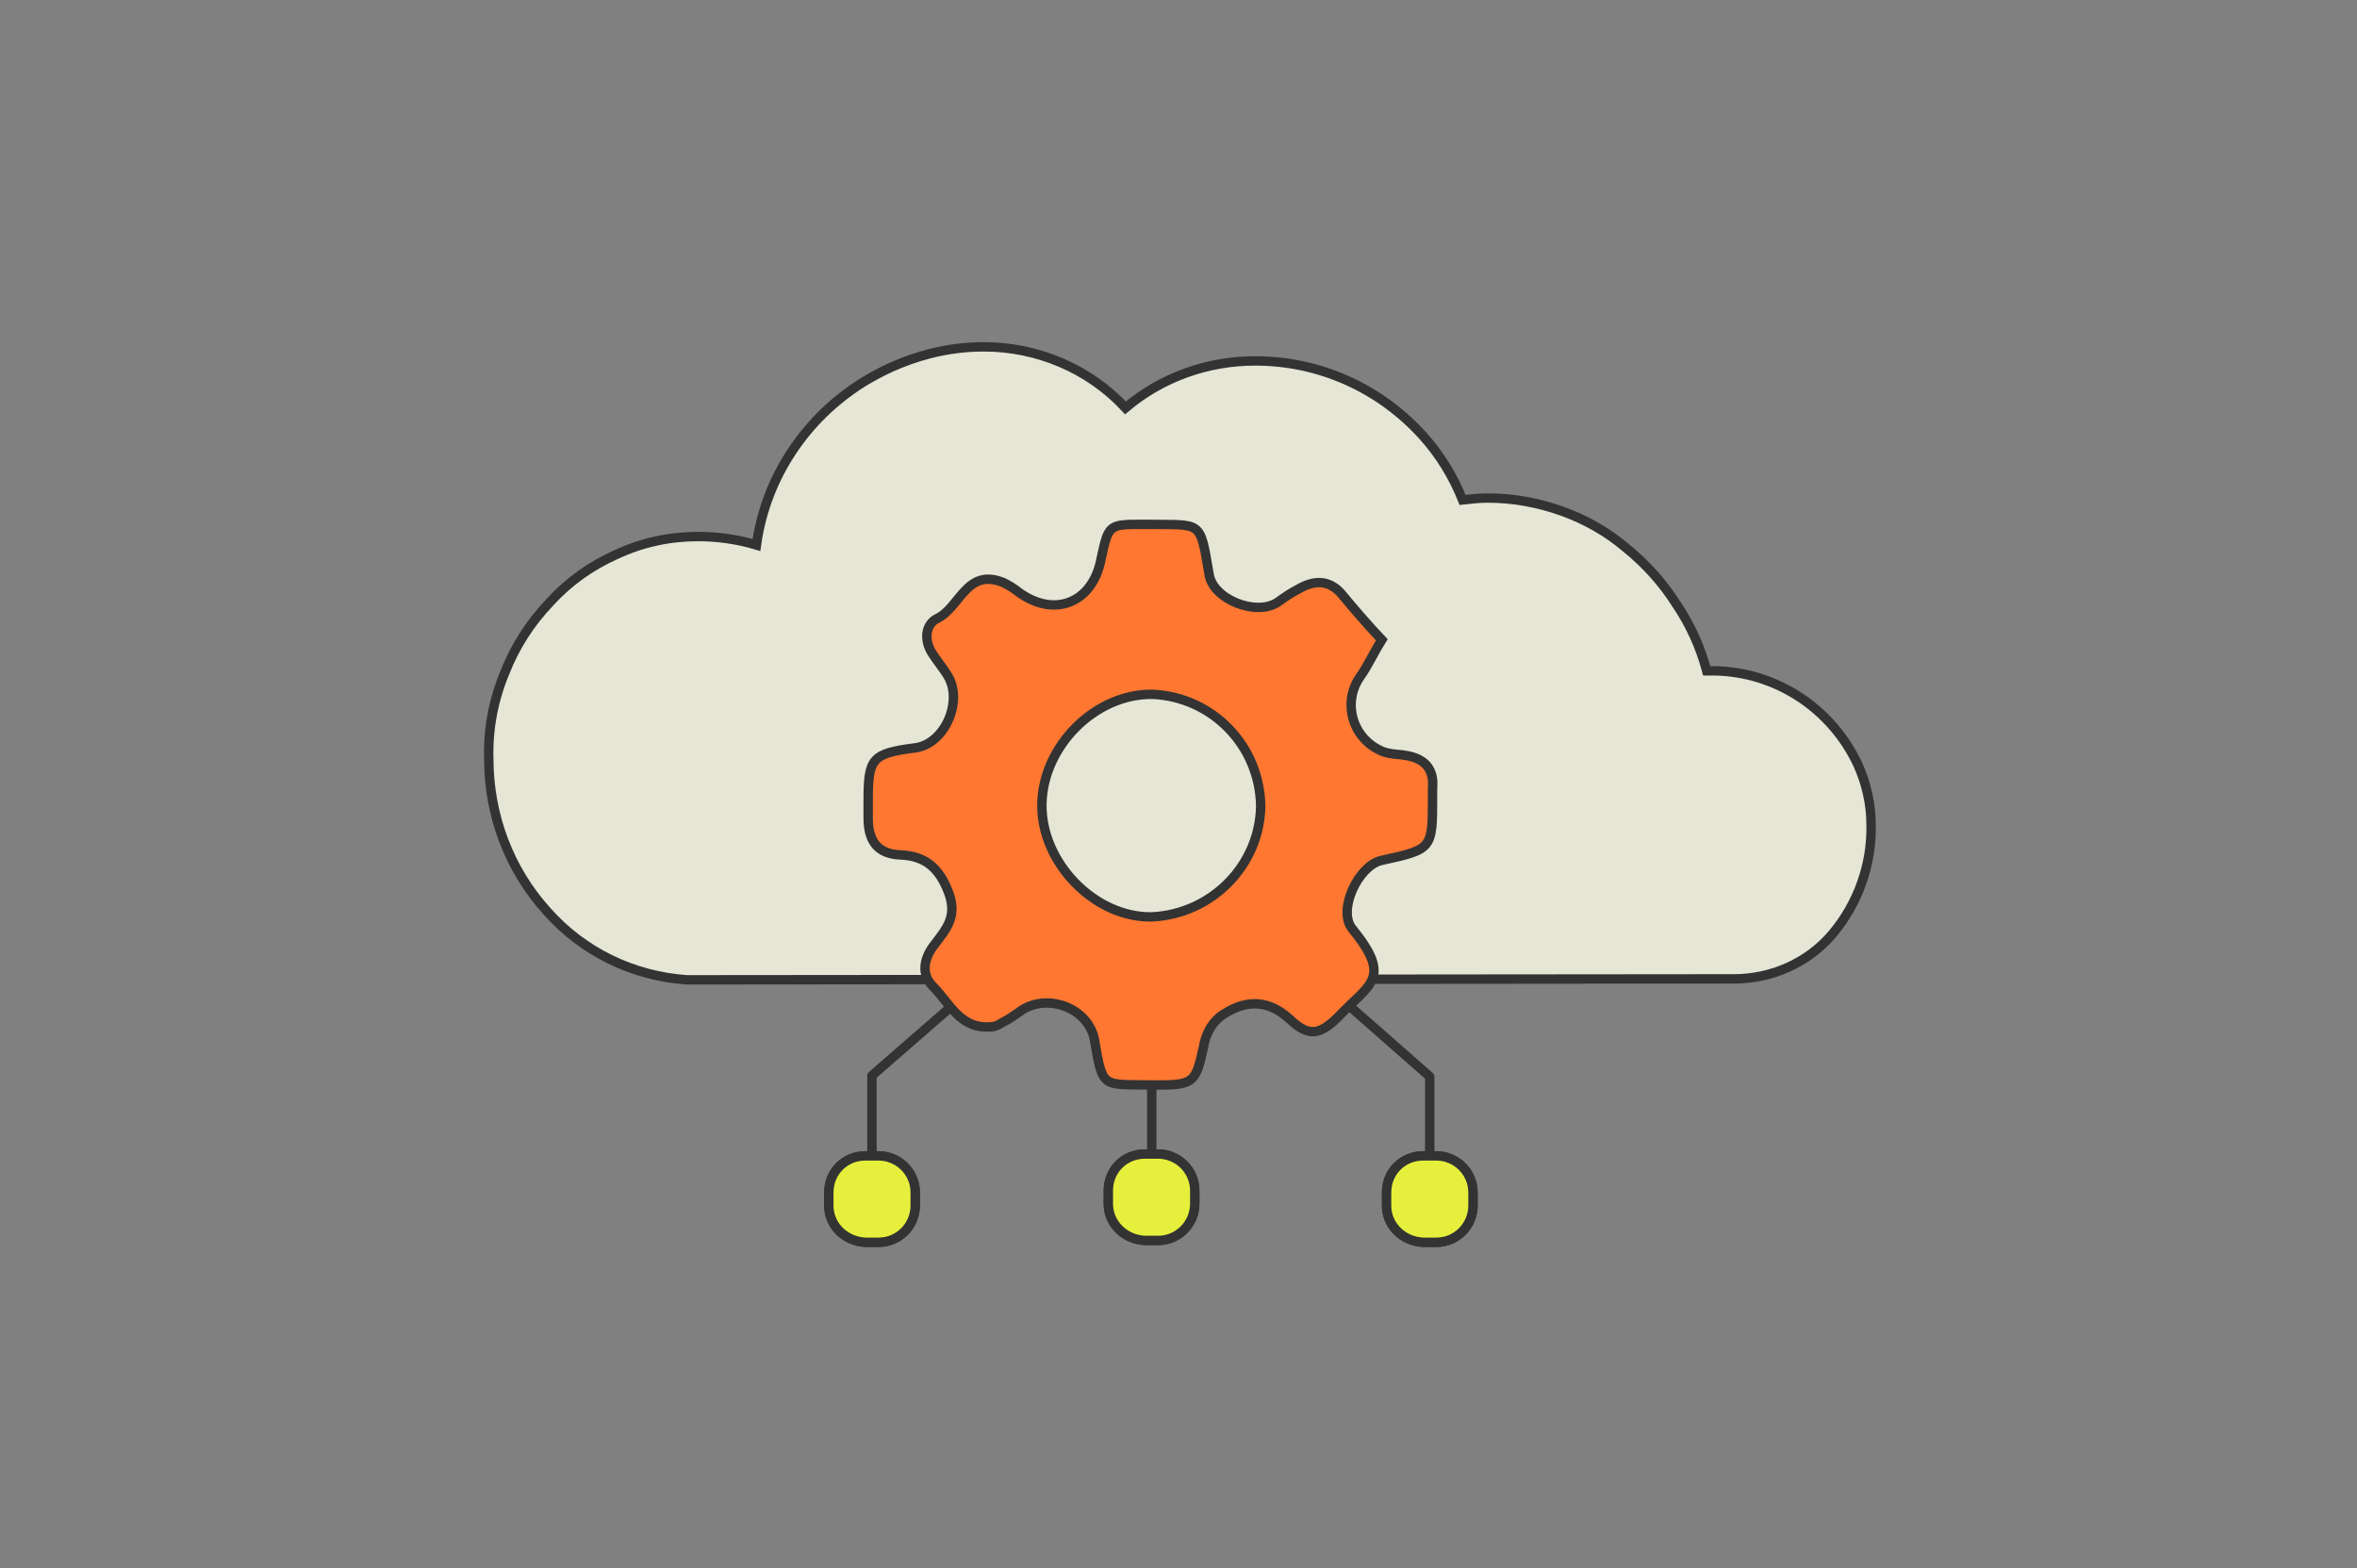 <?xml version="1.0" encoding="utf-8"?>
<!-- Generator: Adobe Illustrator 27.5.0, SVG Export Plug-In . SVG Version: 6.00 Build 0)  -->
<svg version="1.1" id="Layer_1" xmlns="http://www.w3.org/2000/svg" xmlns:xlink="http://www.w3.org/1999/xlink" x="0px" y="0px"
	 viewBox="0 0 251 167" style="enable-background:new 0 0 251 167;" xml:space="preserve">
<rect x="0" y="0" width="251" height="167" fill="#808080" stroke="none"/>
<style type="text/css">
	.st0{fill:none;}
	.st1{fill:none;stroke:#333333;stroke-linecap:round;stroke-linejoin:round;}
	.st2{fill:#E6E6D7;stroke:#333333;stroke-miterlimit:10;}
	.st3{fill:#FF7731;stroke:#333333;stroke-miterlimit:10;}
	.st4{fill:#FFFFFF;stroke:#333333;stroke-miterlimit:10;}
	.st5{fill:#E6F03C;stroke:#333333;stroke-miterlimit:10;}
</style>
<g transform="translate(-1140 -3032)">
	<rect x="1140" y="3032" class="st0" width="251" height="167"/>
	<g transform="translate(1265.688 3116.572)">
		<g transform="translate(-73.535 -47.639)">
			<path class="st1" d="M53.8,66.2L40.7,77.6v11.8"/>
			<line class="st1" x1="70.5" y1="66.2" x2="70.5" y2="88.4"/>
			<path class="st1" d="M87,66.2l13.1,11.5v11.8"/>
			<path class="st2" d="M132.5,67.3c4,0,7.9-1.7,10.5-4.8c2.7-3.2,4.2-7.4,4.1-11.6c0-2.2-0.5-4.4-1.4-6.4c-2.8-6-8.7-9.9-15.3-10h0
				c-0.2,0-0.5,0-0.8,0c-0.7-2.6-1.8-5-3.3-7.2c-1.4-2.2-3.2-4.2-5.3-5.9c-2-1.7-4.3-3-6.8-3.9c-2.5-0.9-5.2-1.4-7.9-1.4h0
				c-0.9,0-1.8,0.1-2.7,0.2l0,0c-1-2.5-2.4-4.8-4.2-6.8c-4.6-5.1-11-8-17.9-8c-5,0-9.9,1.7-13.8,5C63.8,2.3,58.3,0,52.6,0
				c-4.6,0-9,1.4-12.9,3.8c-3,1.9-5.5,4.3-7.5,7.3c-2,3-3.3,6.4-3.8,10c-2-0.6-4.1-0.9-6.2-0.9h0c-3,0-5.9,0.6-8.7,1.9
				c-2.7,1.2-5.1,2.9-7.1,5.1c-2.1,2.2-3.7,4.7-4.8,7.5c-1.2,2.9-1.8,6-1.7,9.2c0,6,2.2,11.8,6.2,16.2c3.8,4.3,9.1,6.9,14.9,7.3
				c0,0,0.1,0,0.1,0L132.5,67.3z"/>
			<path class="st3" d="M95,31.2c-1,1.6-1.5,2.8-2.3,3.9c-1.7,2.4-1.1,5.7,1.3,7.4c0.6,0.4,1.2,0.7,1.9,0.8c0.5,0.1,1.1,0.1,1.6,0.2
				c2,0.3,3.1,1.4,2.9,3.5c0,0.3,0,0.6,0,0.9c0,5.6,0,5.6-5.5,6.8c-2.4,0.6-4.6,5.2-3.1,7.2c4.4,5.4,1.9,5.9-1.4,9.4
				c-2,2-3.2,2.2-5.2,0.3c-2.5-2.3-5-2-7.4-0.3c-1,0.8-1.6,2-1.8,3.3c-0.8,3.6-1,4-4.7,4c-0.2,0-0.5,0-0.7,0
				c-5.4-0.1-5.3,0.5-6.2-4.8c-0.6-3.3-4.8-5-7.7-3.2c-0.7,0.5-1.4,1-2.2,1.4c-0.3,0.2-0.7,0.4-1.1,0.4c-3.3,0.3-4.4-2.5-6.2-4.3
				c-1.3-1.3-1-3,0.2-4.5c1.2-1.6,2.4-2.9,1.5-5.4c-1-2.7-2.5-4-5.2-4.1c-2.4-0.1-3.4-1.5-3.4-3.9c0-0.6,0-1.2,0-1.9
				c0-4.5,0.4-5,5-5.6c3.2-0.4,5.2-5.1,3.4-7.8c-0.5-0.8-1.1-1.5-1.6-2.3c-0.9-1.4-0.7-3.1,0.6-3.7c2.4-1.2,3.1-5.4,7-3.8
				c0.6,0.3,1.1,0.6,1.6,1c3.8,2.8,7.9,1.2,8.8-3.5c0.8-3.7,0.8-3.7,4.5-3.7c0.1,0,0.2,0,0.2,0c6.1,0.1,5.8-0.6,6.8,5.3
				c0.4,2.7,5,4.5,7.3,3c0.7-0.5,1.4-1,2.2-1.4c1.7-1,3.3-1,4.6,0.5C92.1,28,93.5,29.6,95,31.2z M82.1,48.9C82,42.5,77,37.3,70.6,37
				c-6.1-0.1-11.7,5.5-11.8,11.7c-0.1,6.2,5.6,12.1,11.7,12C76.9,60.4,82,55.2,82.1,48.9z"/>
			<g transform="translate(95.506 86.149)">
				<path class="st4" d="M3.9,0h1.4c2.1,0,3.9,1.7,3.9,3.9v1.4c0,2.1-1.7,3.9-3.9,3.9H3.9C1.7,9.1,0,7.4,0,5.3V3.9
					C0,1.7,1.7,0,3.9,0z"/>
				<path class="st5" d="M3.9,0h1.4c2.1,0,3.9,1.7,3.9,3.9v1.4c0,2.1-1.7,3.9-3.9,3.9H3.9C1.7,9.1,0,7.4,0,5.3V3.9
					C0,1.7,1.7,0,3.9,0z"/>
			</g>
			<g transform="translate(65.876 85.952)">
				<path class="st4" d="M3.9,0h1.4c2.1,0,3.9,1.7,3.9,3.9v1.4c0,2.1-1.7,3.9-3.9,3.9H3.9C1.7,9.1,0,7.4,0,5.3V3.9
					C0,1.7,1.7,0,3.9,0z"/>
				<path class="st5" d="M3.9,0h1.4c2.1,0,3.9,1.7,3.9,3.9v1.4c0,2.1-1.7,3.9-3.9,3.9H3.9C1.7,9.1,0,7.4,0,5.3V3.9
					C0,1.7,1.7,0,3.9,0z"/>
			</g>
			<g transform="translate(36.11 86.149)">
				<path class="st4" d="M3.9,0h1.4c2.1,0,3.9,1.7,3.9,3.9v1.4c0,2.1-1.7,3.9-3.9,3.9H3.9C1.7,9.1,0,7.4,0,5.3V3.9
					C0,1.7,1.7,0,3.9,0z"/>
				<path class="st5" d="M3.9,0h1.4c2.1,0,3.9,1.7,3.9,3.9v1.4c0,2.1-1.7,3.9-3.9,3.9H3.9C1.7,9.1,0,7.4,0,5.3V3.9
					C0,1.7,1.7,0,3.9,0z"/>
			</g>
		</g>
	</g>
</g>
</svg>
